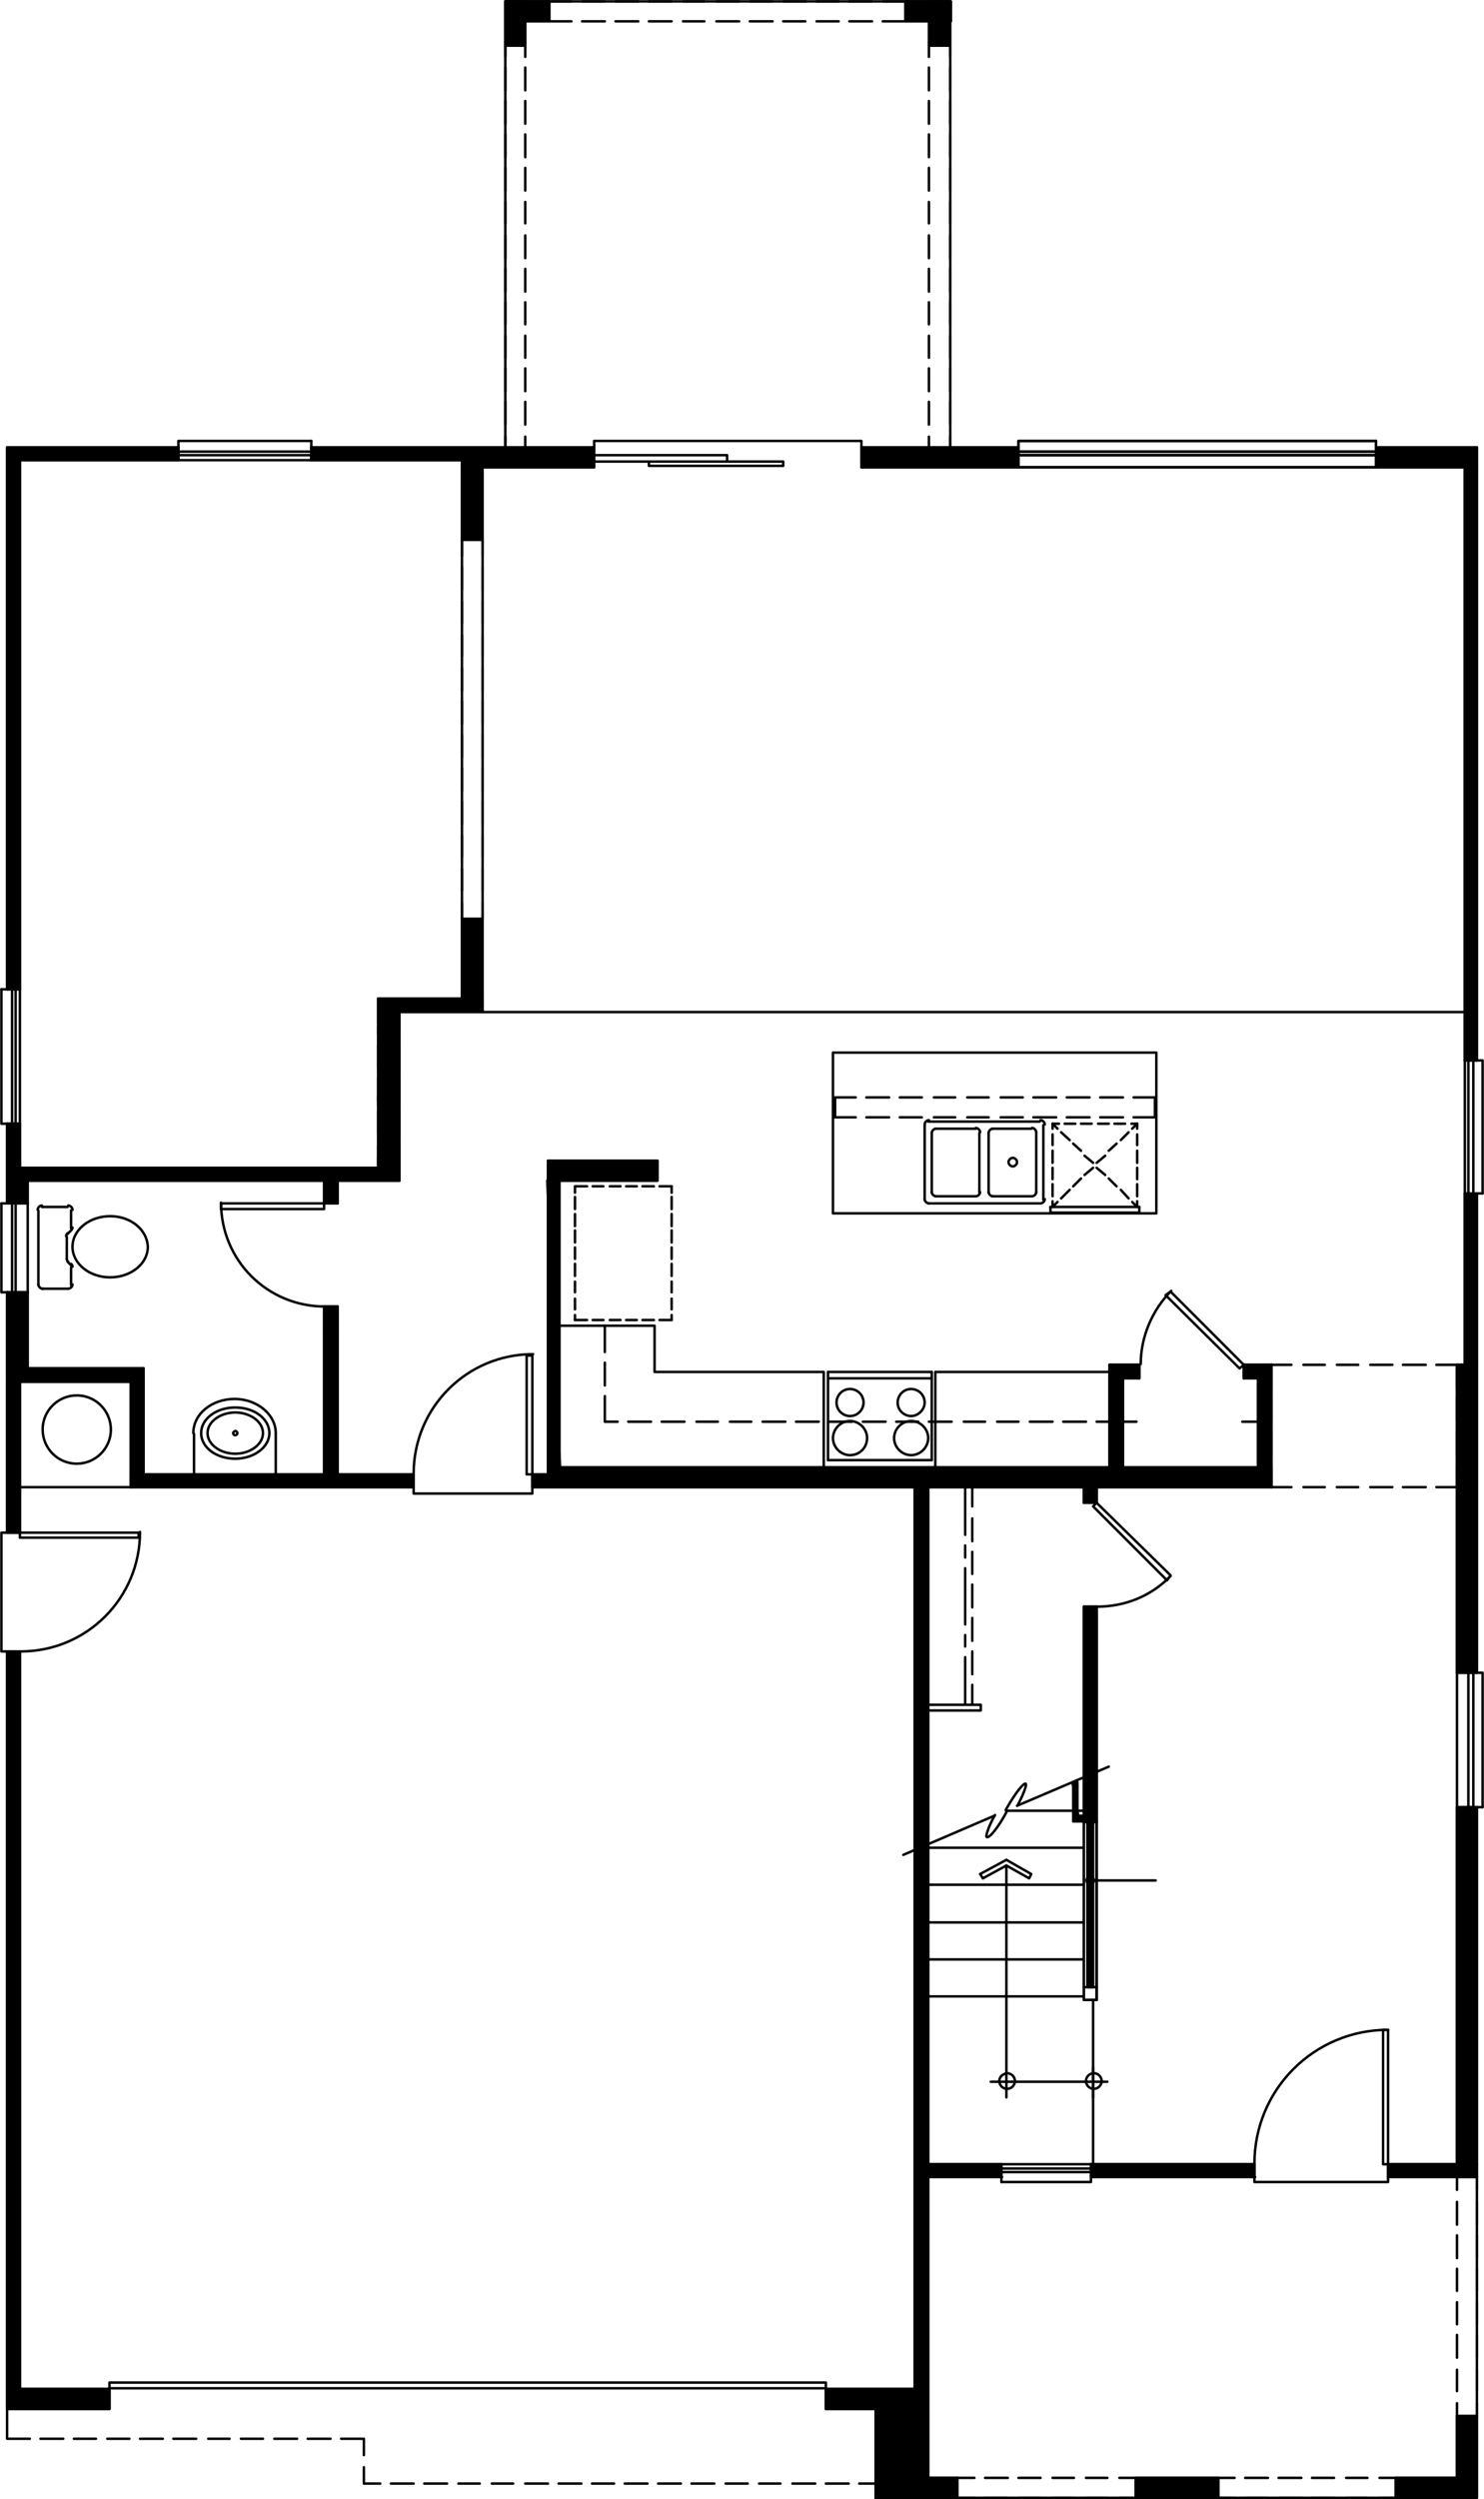 <?xml version="1.0" encoding="utf-8"?>
<!-- Generator: Adobe Illustrator 27.2.0, SVG Export Plug-In . SVG Version: 6.00 Build 0)  -->
<svg version="1.1" id="Layer_1" xmlns="http://www.w3.org/2000/svg" xmlns:xlink="http://www.w3.org/1999/xlink" x="0px" y="0px"
	 viewBox="0 0 208.8 351.4" style="enable-background:new 0 0 208.8 351.4;" xml:space="preserve">
<style type="text/css">
	.st0{stroke:#000000;stroke-width:0.35;stroke-linecap:round;stroke-linejoin:round;stroke-miterlimit:10;}
	.st1{fill:none;stroke:#000000;stroke-width:0.35;stroke-linecap:round;stroke-linejoin:round;stroke-miterlimit:10;}
</style>
<path class="st0" d="M126.1,338.7l2.7,9.7h-2.7V338.7z M128.7,338.7h-2.7l2.7,9.7V338.7z"/>
<path class="st0" d="M77.1,163.2l15.4,2.8H77.1V163.2z M92.5,163.2H77.1l15.4,2.8V163.2z"/>
<path class="st0" d="M175,191.9l3.8,1.8H175V191.9z M178.9,191.9H175l3.8,1.8V191.9z"/>
<path class="st0" d="M156.1,191.9l4.2,1.8h-4.2V191.9z M160.3,191.9h-4.2l4.2,1.8V191.9z"/>
<path class="st0" d="M177,193.8l1.8,12.5H177V193.8z M178.9,193.8H177l1.8,12.5V193.8z"/>
<path class="st0" d="M156.1,193.8l1.8,12.5h-1.8V193.8z M158,193.8h-1.8l1.8,12.5V193.8z"/>
<path class="st0" d="M77.1,166l1.7,40.3h-1.7V166z M78.7,166h-1.7l1.7,40.3V166z"/>
<path class="st0" d="M77.1,206.3l101.8,1H77.1V206.3z M178.9,206.3H77.1l101.8,1V206.3z"/>
<path class="st0" d="M74.9,207.3l104,1.8h-104V207.3z M178.9,207.3h-104l104,1.8V207.3z"/>
<path class="st0" d="M152.5,209.1l1.8,2.2h-1.8V209.1z M154.3,209.1h-1.8l1.8,2.2V209.1z"/>
<path class="st0" d="M128.7,209.1l1.8,129.6h-1.8V209.1z M130.6,209.1h-1.8l1.8,129.6V209.1z"/>
<path class="st0" d="M1,232.2l1.8,103.6H1V232.2z M2.8,232.2H1l1.8,103.6V232.2z"/>
<path class="st0" d="M53.2,162.7l3,1.5h-3V162.7z M56.2,162.7h-3l3,1.5V162.7z"/>
<path class="st0" d="M1,158l1.8,6.2H1V158z M2.8,158H1l1.8,6.2V158z"/>
<path class="st0" d="M1,164.2l55.2,1.8H1V164.2z M56.2,164.2H1l55.2,1.8V164.2z"/>
<path class="st0" d="M45.6,166l1.8,3.2h-1.8V166z M47.5,166h-1.8l1.8,3.2V166z"/>
<path class="st0" d="M1,166l2.8,3.2H1V166z M3.9,166H1l2.8,3.2V166z"/>
<path class="st0" d="M45.6,183.7l1.8,3.2h-1.8V183.7z M47.5,183.7h-1.8l1.8,3.2V183.7z"/>
<path class="st0" d="M1,181.7l2.8,10.7H1V181.7z M3.9,181.7H1l2.8,10.7V181.7z"/>
<path class="st0" d="M1,192.4l19.2,1.8H1V192.4z M20.2,192.4H1l19.2,1.8V192.4z"/>
<path class="st0" d="M45.6,186.9l1.8,20.4h-1.8V186.9z M47.5,186.9h-1.8l1.8,20.4V186.9z"/>
<path class="st0" d="M18.4,194.3l1.8,13h-1.8V194.3z M20.2,194.3h-1.8l1.8,13V194.3z"/>
<path class="st0" d="M18.4,207.3l39.8,1.8H18.4V207.3z M58.2,207.3H18.4l39.8,1.8V207.3z"/>
<path class="st0" d="M1,194.3l1.8,21.2H1V194.3z M2.8,194.3H1l1.8,21.2V194.3z"/>
<path class="st0" d="M43.8,62.9l39.8,1.8H43.8V62.9z M83.6,62.9H43.8l39.8,1.8V62.9z"/>
<path class="st0" d="M65,64.7l18.6,1H65V64.7z M83.6,64.7H65l18.6,1V64.7z"/>
<path class="st0" d="M65,65.7l2.8,10.2H65V65.7z M67.9,65.7H65l2.8,10.2V65.7z"/>
<path class="st0" d="M193.6,62.9l14.2,2.8h-14.2V62.9z M207.8,62.9h-14.2l14.2,2.8V62.9z"/>
<path class="st0" d="M206.1,65.7l1.7,83.4h-1.7V65.7z M207.8,65.7h-1.7l1.7,83.4V65.7z"/>
<path class="st0" d="M121.2,62.9l22.1,2.8h-22.1V62.9z M143.3,62.9h-22.1l22.1,2.8V62.9z"/>
<path class="st0" d="M1,62.9l24.1,1.8H1V62.9z M25.1,62.9H1l24.1,1.8V62.9z"/>
<path class="st0" d="M1,64.7l1.8,74.4H1V64.7z M2.8,64.7H1l1.8,74.4V64.7z"/>
<path class="st0" d="M65,129.2l2.8,11.2H65V129.2z M67.9,129.2H65l2.8,11.2V129.2z"/>
<path class="st0" d="M53.2,140.4l14.7,1.8H53.2V140.4z M67.9,140.4H53.2l14.7,1.8V140.4z"/>
<path class="st0" d="M53.2,142.3l3,1.5h-3V142.3z M56.2,142.3h-3l3,1.5V142.3z"/>
<path class="st0" d="M152.5,225.9l1.8,30.3h-1.8V225.9z M154.3,225.9h-1.8l1.8,30.3V225.9z"/>
<path class="st0" d="M206.1,167.8l1.7,24.1h-1.7V167.8z M207.8,167.8h-1.7l1.7,24.1V167.8z"/>
<path class="st0" d="M205,191.9l2.8,43.3H205V191.9z M207.8,191.9H205l2.8,43.3V191.9z"/>
<path class="st0" d="M205,254.1l2.8,50.2H205V254.1z M207.8,254.1H205l2.8,50.2V254.1z"/>
<line class="st1" x1="152.5" y1="249.9" x2="154.3" y2="249.1"/>
<line class="st1" x1="160.3" y1="193.8" x2="160.3" y2="191.9"/>
<line class="st1" x1="175" y1="193.8" x2="175" y2="191.9"/>
<polyline class="st1" points="175,191.9 164.7,181.6 164,182.1 174.4,192.4 175,191.9 "/>
<path class="st1" d="M164.8,181.5c-2.7,2.7-4.3,6.5-4.3,10.3"/>
<line class="st1" x1="83.6" y1="65.7" x2="67.9" y2="65.7"/>
<line class="st1" x1="205" y1="209.1" x2="205" y2="206"/>
<line class="st1" x1="205" y1="204.5" x2="205" y2="201.3"/>
<line class="st1" x1="205" y1="199.8" x2="205" y2="196.6"/>
<polyline class="st1" points="205,195.1 205,191.9 202.1,191.9 "/>
<line class="st1" x1="200.6" y1="191.9" x2="197.4" y2="191.9"/>
<line class="st1" x1="195.9" y1="191.9" x2="192.8" y2="191.9"/>
<line class="st1" x1="191.1" y1="191.9" x2="188.1" y2="191.9"/>
<line class="st1" x1="186.4" y1="191.9" x2="183.4" y2="191.9"/>
<polyline class="st1" points="181.7,191.9 178.9,191.9 178.9,195.1 "/>
<line class="st1" x1="178.9" y1="196.6" x2="178.9" y2="199.8"/>
<line class="st1" x1="178.9" y1="201.3" x2="178.9" y2="204.5"/>
<polyline class="st1" points="178.9,206 178.9,209.1 181.7,209.1 "/>
<line class="st1" x1="183.4" y1="209.1" x2="186.4" y2="209.1"/>
<line class="st1" x1="188.1" y1="209.1" x2="191.1" y2="209.1"/>
<line class="st1" x1="192.8" y1="209.1" x2="195.9" y2="209.1"/>
<line class="st1" x1="197.4" y1="209.1" x2="200.6" y2="209.1"/>
<line class="st1" x1="202.1" y1="209.1" x2="205" y2="209.1"/>
<line class="st1" x1="56.2" y1="162.7" x2="56.2" y2="161"/>
<line class="st1" x1="56.2" y1="159.5" x2="56.2" y2="156.3"/>
<line class="st1" x1="56.2" y1="154.8" x2="56.2" y2="151.6"/>
<line class="st1" x1="56.2" y1="150.1" x2="56.2" y2="147"/>
<polyline class="st1" points="56.2,145.4 56.2,143.8 53.2,143.8 53.2,145.4 "/>
<line class="st1" x1="53.2" y1="147" x2="53.2" y2="150.1"/>
<line class="st1" x1="53.2" y1="151.6" x2="53.2" y2="154.8"/>
<line class="st1" x1="53.2" y1="156.3" x2="53.2" y2="159.5"/>
<polyline class="st1" points="53.2,161 53.2,162.7 56.2,162.7 "/>
<line class="st1" x1="47.5" y1="207.3" x2="47.5" y2="183.7"/>
<line class="st1" x1="47.5" y1="169.2" x2="47.5" y2="166"/>
<line class="st1" x1="45.6" y1="186.9" x2="45.6" y2="183.7"/>
<line class="st1" x1="45.6" y1="169.2" x2="45.6" y2="166"/>
<line class="st1" x1="3.9" y1="166" x2="3.9" y2="169.2"/>
<line class="st1" x1="3.9" y1="181.7" x2="3.9" y2="192.4"/>
<line class="st1" x1="2.8" y1="194.3" x2="2.8" y2="215.5"/>
<line class="st1" x1="18.4" y1="194.3" x2="18.4" y2="209.1"/>
<line class="st1" x1="20.2" y1="192.4" x2="20.2" y2="207.3"/>
<line class="st1" x1="130.6" y1="304.3" x2="130.6" y2="209.1"/>
<line class="st1" x1="135.8" y1="239.7" x2="135.8" y2="233"/>
<line class="st1" x1="135.8" y1="231.5" x2="135.8" y2="229.9"/>
<line class="st1" x1="135.8" y1="228.4" x2="135.8" y2="220.5"/>
<line class="st1" x1="135.8" y1="219" x2="135.8" y2="217.3"/>
<line class="st1" x1="135.8" y1="215.8" x2="135.8" y2="209.1"/>
<line class="st1" x1="136.8" y1="239.7" x2="136.8" y2="236.9"/>
<line class="st1" x1="136.8" y1="235.4" x2="136.8" y2="232.2"/>
<line class="st1" x1="136.8" y1="230.7" x2="136.8" y2="227.5"/>
<line class="st1" x1="136.8" y1="226" x2="136.8" y2="222.8"/>
<line class="st1" x1="136.8" y1="221.3" x2="136.8" y2="218.2"/>
<line class="st1" x1="136.8" y1="216.7" x2="136.8" y2="213.5"/>
<line class="st1" x1="136.8" y1="211.8" x2="136.8" y2="209.1"/>
<line class="st1" x1="128.7" y1="304.3" x2="128.7" y2="209.1"/>
<line class="st1" x1="18.4" y1="209.1" x2="58.2" y2="209.1"/>
<line class="st1" x1="3.9" y1="192.4" x2="20.2" y2="192.4"/>
<line class="st1" x1="2.8" y1="194.3" x2="18.4" y2="194.3"/>
<line class="st1" x1="74.9" y1="209.1" x2="128.7" y2="209.1"/>
<line class="st1" x1="130.6" y1="209.1" x2="152.5" y2="209.1"/>
<line class="st1" x1="20.2" y1="207.3" x2="45.6" y2="207.3"/>
<line class="st1" x1="47.5" y1="207.3" x2="58.2" y2="207.3"/>
<line class="st1" x1="74.9" y1="207.3" x2="77.1" y2="207.3"/>
<line class="st1" x1="56.2" y1="166" x2="47.5" y2="166"/>
<line class="st1" x1="45.6" y1="166" x2="3.9" y2="166"/>
<line class="st1" x1="53.2" y1="164.2" x2="2.8" y2="164.2"/>
<line class="st1" x1="45.6" y1="169.2" x2="47.5" y2="169.2"/>
<line class="st1" x1="45.6" y1="183.7" x2="47.5" y2="183.7"/>
<polyline class="st1" points="78.7,166 78.7,206.3 156.1,206.3 "/>
<line class="st1" x1="158" y1="206.3" x2="177" y2="206.3"/>
<line class="st1" x1="174.8" y1="199.9" x2="177" y2="199.9"/>
<line class="st1" x1="158" y1="199.9" x2="159.9" y2="199.9"/>
<line class="st1" x1="177" y1="206.3" x2="177" y2="193.8"/>
<line class="st1" x1="156.1" y1="191.9" x2="160.3" y2="191.9"/>
<line class="st1" x1="175" y1="191.9" x2="178.9" y2="191.9"/>
<line class="st1" x1="158" y1="193.8" x2="160.3" y2="193.8"/>
<line class="st1" x1="175" y1="193.8" x2="177" y2="193.8"/>
<line class="st1" x1="178.9" y1="191.9" x2="178.9" y2="209.1"/>
<line class="st1" x1="85.1" y1="186.4" x2="85.1" y2="190.1"/>
<line class="st1" x1="85.1" y1="191.6" x2="85.1" y2="194.8"/>
<polyline class="st1" points="85.1,196.3 85.1,199.9 86.9,199.9 "/>
<line class="st1" x1="88.4" y1="199.9" x2="91.6" y2="199.9"/>
<line class="st1" x1="93.1" y1="199.9" x2="96.3" y2="199.9"/>
<line class="st1" x1="98" y1="199.9" x2="101" y2="199.9"/>
<line class="st1" x1="102.7" y1="199.9" x2="105.7" y2="199.9"/>
<line class="st1" x1="107.3" y1="199.9" x2="110.5" y2="199.9"/>
<line class="st1" x1="112" y1="199.9" x2="115.2" y2="199.9"/>
<line class="st1" x1="116.7" y1="199.9" x2="119.9" y2="199.9"/>
<line class="st1" x1="121.4" y1="199.9" x2="124.6" y2="199.9"/>
<line class="st1" x1="126.1" y1="199.9" x2="129.2" y2="199.9"/>
<line class="st1" x1="130.7" y1="199.9" x2="133.9" y2="199.9"/>
<line class="st1" x1="135.6" y1="199.9" x2="138.6" y2="199.9"/>
<line class="st1" x1="140.3" y1="199.9" x2="143.3" y2="199.9"/>
<line class="st1" x1="144.9" y1="199.9" x2="148.1" y2="199.9"/>
<line class="st1" x1="149.6" y1="199.9" x2="152.8" y2="199.9"/>
<line class="st1" x1="154.3" y1="199.9" x2="156.1" y2="199.9"/>
<polyline class="st1" points="78.7,186.4 92.1,186.4 92.1,192.9 115.9,192.9 115.9,206.3 "/>
<polyline class="st1" points="131.6,206.3 131.6,192.9 156.1,192.9 "/>
<line class="st1" x1="94.5" y1="185.6" x2="92.8" y2="185.6"/>
<line class="st1" x1="92" y1="185.6" x2="90.4" y2="185.6"/>
<line class="st1" x1="89.6" y1="185.6" x2="88.1" y2="185.6"/>
<line class="st1" x1="87.3" y1="185.6" x2="85.8" y2="185.6"/>
<line class="st1" x1="84.9" y1="185.6" x2="83.4" y2="185.6"/>
<line class="st1" x1="82.6" y1="185.6" x2="80.9" y2="185.6"/>
<line class="st1" x1="94.5" y1="166.8" x2="94.5" y2="167.7"/>
<line class="st1" x1="94.5" y1="168.3" x2="94.5" y2="170"/>
<line class="st1" x1="94.5" y1="170.7" x2="94.5" y2="172.4"/>
<line class="st1" x1="94.5" y1="173" x2="94.5" y2="174.7"/>
<line class="st1" x1="94.5" y1="175.4" x2="94.5" y2="177"/>
<line class="st1" x1="94.5" y1="177.7" x2="94.5" y2="179.4"/>
<line class="st1" x1="94.5" y1="180.2" x2="94.5" y2="181.7"/>
<line class="st1" x1="94.5" y1="182.6" x2="94.5" y2="184.1"/>
<line class="st1" x1="94.5" y1="184.9" x2="94.5" y2="185.6"/>
<line class="st1" x1="80.9" y1="185.6" x2="80.9" y2="184.9"/>
<line class="st1" x1="80.9" y1="184.1" x2="80.9" y2="182.6"/>
<line class="st1" x1="80.9" y1="181.7" x2="80.9" y2="180.2"/>
<line class="st1" x1="80.9" y1="179.4" x2="80.9" y2="177.7"/>
<line class="st1" x1="80.9" y1="177" x2="80.9" y2="175.4"/>
<line class="st1" x1="80.9" y1="174.7" x2="80.9" y2="173"/>
<line class="st1" x1="80.9" y1="172.4" x2="80.9" y2="170.7"/>
<line class="st1" x1="80.9" y1="170" x2="80.9" y2="168.3"/>
<polyline class="st1" points="80.9,167.7 80.9,166.8 82.6,166.8 "/>
<line class="st1" x1="83.4" y1="166.8" x2="84.9" y2="166.8"/>
<line class="st1" x1="85.8" y1="166.8" x2="87.3" y2="166.8"/>
<line class="st1" x1="88.1" y1="166.8" x2="89.6" y2="166.8"/>
<line class="st1" x1="90.4" y1="166.8" x2="92" y2="166.8"/>
<line class="st1" x1="92.8" y1="166.8" x2="94.5" y2="166.8"/>
<path class="st1" d="M139.1,167.6c0,0.3,0.3,0.6,0.6,0.6"/>
<path class="st1" d="M145.2,168.2c0.3,0,0.6-0.3,0.6-0.6"/>
<path class="st1" d="M145.8,159.2c0-0.3-0.3-0.6-0.6-0.6"/>
<path class="st1" d="M139.7,158.7c-0.3,0-0.6,0.3-0.6,0.6"/>
<path class="st1" d="M131.7,158.7c-0.3,0-0.6,0.3-0.6,0.6"/>
<path class="st1" d="M137.9,159.2c0-0.3-0.3-0.6-0.6-0.6"/>
<path class="st1" d="M137.3,168.2c0.3,0,0.6-0.3,0.6-0.6"/>
<path class="st1" d="M131.1,167.6c0,0.3,0.3,0.6,0.6,0.6"/>
<line class="st1" x1="131.6" y1="158.7" x2="137.3" y2="158.7"/>
<line class="st1" x1="137.3" y1="168.2" x2="131.6" y2="168.2"/>
<line class="st1" x1="139.1" y1="167.7" x2="139.1" y2="159.3"/>
<line class="st1" x1="137.8" y1="167.7" x2="137.8" y2="159.3"/>
<line class="st1" x1="145.8" y1="159.3" x2="145.8" y2="167.7"/>
<line class="st1" x1="131.1" y1="167.7" x2="131.1" y2="159.3"/>
<line class="st1" x1="130.1" y1="168.7" x2="130.1" y2="158.2"/>
<path class="st1" d="M130.1,168.6c0,0.3,0.3,0.6,0.6,0.6"/>
<line class="st1" x1="146.8" y1="158.2" x2="146.8" y2="168.7"/>
<path class="st1" d="M146.4,169.2c0.3,0,0.6-0.3,0.6-0.6"/>
<line class="st1" x1="130.6" y1="157.7" x2="146.3" y2="157.7"/>
<path class="st1" d="M147,158.1c0-0.3-0.3-0.6-0.6-0.6"/>
<path class="st1" d="M130.7,157.5c-0.3,0-0.6,0.3-0.6,0.6"/>
<line class="st1" x1="146.3" y1="169.2" x2="130.6" y2="169.2"/>
<line class="st1" x1="145.1" y1="168.2" x2="139.6" y2="168.2"/>
<line class="st1" x1="139.6" y1="158.7" x2="145.1" y2="158.7"/>
<path class="st1" d="M143.1,163.4c0-0.3-0.3-0.6-0.6-0.6c-0.3,0-0.6,0.3-0.6,0.6c0,0.3,0.3,0.6,0.6,0.6  C142.8,164,143.1,163.7,143.1,163.4"/>
<line class="st1" x1="160" y1="169.7" x2="159.3" y2="169"/>
<line class="st1" x1="158.8" y1="168.5" x2="157.7" y2="167.3"/>
<line class="st1" x1="157.1" y1="166.8" x2="156" y2="165.7"/>
<line class="st1" x1="155.5" y1="165.2" x2="154.3" y2="164.2"/>
<line class="st1" x1="153.8" y1="163.5" x2="152.6" y2="162.5"/>
<line class="st1" x1="152.1" y1="161.8" x2="151" y2="160.8"/>
<line class="st1" x1="150.5" y1="160.3" x2="149.3" y2="159.2"/>
<line class="st1" x1="148.8" y1="158.7" x2="148.1" y2="158"/>
<line class="st1" x1="147.8" y1="170.5" x2="160.3" y2="170.5"/>
<line class="st1" x1="147.8" y1="169.7" x2="160.3" y2="169.7"/>
<line class="st1" x1="160" y1="158" x2="160" y2="158.7"/>
<line class="st1" x1="160" y1="159.5" x2="160" y2="161"/>
<line class="st1" x1="160" y1="161.8" x2="160" y2="163.5"/>
<line class="st1" x1="160" y1="164.2" x2="160" y2="165.8"/>
<line class="st1" x1="160" y1="166.5" x2="160" y2="168.2"/>
<line class="st1" x1="160" y1="168.9" x2="160" y2="169.7"/>
<line class="st1" x1="160.3" y1="169.7" x2="160.3" y2="170.5"/>
<line class="st1" x1="148.1" y1="158" x2="148.1" y2="158.7"/>
<line class="st1" x1="148.1" y1="159.5" x2="148.1" y2="161"/>
<line class="st1" x1="148.1" y1="161.8" x2="148.1" y2="163.5"/>
<line class="st1" x1="148.1" y1="164.2" x2="148.1" y2="165.8"/>
<line class="st1" x1="148.1" y1="166.5" x2="148.1" y2="168.2"/>
<line class="st1" x1="148.1" y1="168.9" x2="148.1" y2="169.7"/>
<line class="st1" x1="147.8" y1="169.7" x2="147.8" y2="170.5"/>
<line class="st1" x1="160" y1="158" x2="159.3" y2="158.7"/>
<line class="st1" x1="158.8" y1="159.2" x2="157.7" y2="160.3"/>
<line class="st1" x1="157.1" y1="160.8" x2="156" y2="161.8"/>
<line class="st1" x1="155.5" y1="162.5" x2="154.3" y2="163.5"/>
<line class="st1" x1="153.8" y1="164.2" x2="152.6" y2="165.2"/>
<line class="st1" x1="152.1" y1="165.7" x2="151" y2="166.8"/>
<line class="st1" x1="150.5" y1="167.3" x2="149.3" y2="168.5"/>
<line class="st1" x1="148.8" y1="169" x2="148.1" y2="169.7"/>
<line class="st1" x1="148.1" y1="158" x2="149" y2="158"/>
<line class="st1" x1="149.8" y1="158" x2="151.3" y2="158"/>
<line class="st1" x1="152.1" y1="158" x2="153.6" y2="158"/>
<line class="st1" x1="154.5" y1="158" x2="156" y2="158"/>
<line class="st1" x1="156.8" y1="158" x2="158.3" y2="158"/>
<line class="st1" x1="159.2" y1="158" x2="160" y2="158"/>
<polyline class="st1" points="117.5,157.1 117.5,154.3 120.4,154.3 "/>
<line class="st1" x1="121.9" y1="154.3" x2="125.1" y2="154.3"/>
<line class="st1" x1="126.6" y1="154.3" x2="129.7" y2="154.3"/>
<line class="st1" x1="131.4" y1="154.3" x2="134.4" y2="154.3"/>
<line class="st1" x1="136.1" y1="154.3" x2="139.1" y2="154.3"/>
<line class="st1" x1="140.8" y1="154.3" x2="143.9" y2="154.3"/>
<line class="st1" x1="145.4" y1="154.3" x2="148.6" y2="154.3"/>
<line class="st1" x1="150.1" y1="154.3" x2="153.3" y2="154.3"/>
<line class="st1" x1="154.8" y1="154.3" x2="158" y2="154.3"/>
<polyline class="st1" points="159.5,154.3 162.5,154.3 162.5,157.1 159.5,157.1 "/>
<line class="st1" x1="158" y1="157.1" x2="154.8" y2="157.1"/>
<line class="st1" x1="153.3" y1="157.1" x2="150.1" y2="157.1"/>
<line class="st1" x1="148.6" y1="157.1" x2="145.4" y2="157.1"/>
<line class="st1" x1="143.9" y1="157.1" x2="140.8" y2="157.1"/>
<line class="st1" x1="139.1" y1="157.1" x2="136.1" y2="157.1"/>
<line class="st1" x1="134.4" y1="157.1" x2="131.4" y2="157.1"/>
<line class="st1" x1="129.7" y1="157.1" x2="126.6" y2="157.1"/>
<line class="st1" x1="125.1" y1="157.1" x2="121.9" y2="157.1"/>
<line class="st1" x1="120.4" y1="157.1" x2="117.5" y2="157.1"/>
<rect x="117.2" y="148" class="st1" width="45.5" height="22.6"/>
<path class="st1" d="M121.5,197.2c0-1.1-0.9-1.9-1.9-1.9c-1.1,0-1.9,0.9-1.9,1.9c0,1.1,0.9,1.9,1.9,1.9  C120.7,199.1,121.5,198.2,121.5,197.2"/>
<path class="st1" d="M122,202.2c0-1.3-1.1-2.4-2.4-2.4c-1.3,0-2.4,1.1-2.4,2.4c0,1.3,1.1,2.4,2.4,2.4C121,204.6,122,203.5,122,202.2  "/>
<path class="st1" d="M130.1,197.2c0-1.1-0.9-1.9-1.9-1.9c-1.1,0-1.9,0.9-1.9,1.9c0,1.1,0.9,1.9,1.9,1.9  C129.2,199.1,130.1,198.2,130.1,197.2"/>
<path class="st1" d="M130.6,202.2c0-1.3-1.1-2.4-2.4-2.4c-1.3,0-2.4,1.1-2.4,2.4c0,1.3,1.1,2.4,2.4,2.4  C129.5,204.6,130.6,203.5,130.6,202.2"/>
<line class="st1" x1="131.1" y1="192.9" x2="131.1" y2="205.3"/>
<line class="st1" x1="116.5" y1="192.9" x2="116.5" y2="205.3"/>
<line class="st1" x1="116.5" y1="193.8" x2="131.1" y2="193.8"/>
<line class="st1" x1="116.5" y1="192.9" x2="131.1" y2="192.9"/>
<line class="st1" x1="116.5" y1="205.3" x2="131.1" y2="205.3"/>
<line class="st1" x1="74.9" y1="209.1" x2="74.9" y2="207.3"/>
<line class="st1" x1="58.2" y1="209.1" x2="58.2" y2="207.3"/>
<rect x="74.1" y="190.6" class="st1" width="0.8" height="16.7"/>
<path class="st1" d="M75,190.4c-9.3,0-16.8,7.5-16.8,16.8"/>
<polyline class="st1" points="74.9,209.1 74.9,210 58.2,210 58.2,209.1 "/>
<rect x="31.1" y="169.2" class="st1" width="14.5" height="0.8"/>
<path class="st1" d="M31.1,169.1c0,8.1,6.5,14.6,14.6,14.6"/>
<line class="st1" x1="45.6" y1="207.3" x2="45.6" y2="186.9"/>
<path class="st1" d="M9.5,173.4c-0.1,0.1-0.2,0.3-0.2,0.4"/>
<line class="st1" x1="9.4" y1="173.9" x2="9.4" y2="177"/>
<path class="st1" d="M9.4,177c0,0.2,0.1,0.3,0.2,0.4"/>
<line class="st1" x1="9.5" y1="177.4" x2="10" y2="177.9"/>
<path class="st1" d="M10.2,178.1c0-0.2-0.1-0.3-0.2-0.4"/>
<line class="st1" x1="10" y1="178.2" x2="10" y2="180.7"/>
<path class="st1" d="M9.6,181.2c0.3,0,0.6-0.3,0.6-0.6"/>
<line class="st1" x1="9.5" y1="181.2" x2="5.9" y2="181.2"/>
<path class="st1" d="M5.4,180.6c0,0.3,0.3,0.6,0.6,0.6"/>
<line class="st1" x1="5.4" y1="180.7" x2="5.4" y2="170.2"/>
<path class="st1" d="M5.9,169.5c-0.3,0-0.6,0.3-0.6,0.6"/>
<line class="st1" x1="5.9" y1="169.7" x2="9.5" y2="169.7"/>
<path class="st1" d="M10.2,170.1c0-0.3-0.3-0.6-0.6-0.6"/>
<line class="st1" x1="10" y1="170.2" x2="10" y2="172.7"/>
<path class="st1" d="M10,173c0.1-0.1,0.2-0.3,0.2-0.4"/>
<line class="st1" x1="10" y1="173" x2="9.5" y2="173.5"/>
<path class="st1" d="M15.5,171c-2.9,0-5.3,1.9-5.3,4.3c0,2.4,2.4,4.3,5.3,4.3s5.3-1.9,5.3-4.3C20.7,172.9,18.4,171,15.5,171"/>
<path class="st1" d="M32.8,201.5c0,0.1,0.1,0.3,0.3,0.3c0.1,0,0.3-0.1,0.3-0.3c0-0.1-0.1-0.3-0.3-0.3  C32.9,201.3,32.8,201.4,32.8,201.5"/>
<path class="st1" d="M28.3,201.5c0,2,2.1,3.6,4.8,3.6c2.6,0,4.8-1.6,4.8-3.6c0-2-2.1-3.6-4.8-3.6C30.4,197.9,28.3,199.5,28.3,201.5"/>
<path class="st1" d="M37,201.5c0-1.6-1.8-2.9-3.9-2.9s-3.9,1.3-3.9,2.9c0,1.6,1.8,2.9,3.9,2.9S37,203.1,37,201.5"/>
<path class="st1" d="M38.8,201.5c0-2.6-2.6-4.8-5.8-4.8c-3.2,0-5.8,2.1-5.8,4.8"/>
<line class="st1" x1="27.3" y1="201.6" x2="27.3" y2="207.3"/>
<line class="st1" x1="38.8" y1="201.6" x2="38.8" y2="207.3"/>
<line class="st1" x1="43.8" y1="62" x2="43.8" y2="62.9"/>
<line class="st1" x1="25.1" y1="64.7" x2="43.8" y2="64.7"/>
<line class="st1" x1="25.1" y1="63.5" x2="43.8" y2="63.5"/>
<line class="st1" x1="25.1" y1="64" x2="43.8" y2="64"/>
<polyline class="st1" points="25.1,62.9 25.1,62 43.8,62 "/>
<line class="st1" x1="43.8" y1="64.7" x2="43.8" y2="62.9"/>
<line class="st1" x1="25.1" y1="64.7" x2="25.1" y2="62.9"/>
<line class="st1" x1="0.2" y1="139.1" x2="1" y2="139.1"/>
<line class="st1" x1="2.8" y1="158" x2="2.8" y2="139.1"/>
<line class="st1" x1="1.7" y1="158" x2="1.7" y2="139.1"/>
<line class="st1" x1="2.2" y1="158" x2="2.2" y2="139.1"/>
<polyline class="st1" points="1,158 0.2,158 0.2,139.1 "/>
<line class="st1" x1="2.8" y1="139.1" x2="1" y2="139.1"/>
<line class="st1" x1="2.8" y1="158" x2="1" y2="158"/>
<line class="st1" x1="65" y1="64.7" x2="65" y2="75.9"/>
<line class="st1" x1="67.9" y1="75.9" x2="67.9" y2="65.7"/>
<polyline class="st1" points="53.2,143.8 53.2,140.4 65,140.4 65,129.2 "/>
<line class="st1" x1="65" y1="129.2" x2="65" y2="75.9"/>
<line class="st1" x1="67.9" y1="75.9" x2="67.9" y2="129.2"/>
<polyline class="st1" points="67.9,129.2 67.9,142.3 56.2,142.3 56.2,143.8 53.2,143.8 "/>
<polyline class="st1" points="53.2,164.2 53.2,162.7 56.2,162.7 "/>
<line class="st1" x1="193.6" y1="65.7" x2="193.6" y2="62.9"/>
<line class="st1" x1="143.3" y1="65.7" x2="143.3" y2="62.9"/>
<line class="st1" x1="83.6" y1="62.9" x2="83.6" y2="65.7"/>
<polyline class="st1" points="83.6,62.9 83.6,62 121.2,62 121.2,62.9 "/>
<polyline class="st1" points="102.3,64.9 102.3,64 83.6,64 83.6,64.9 110.2,64.9 110.2,65.5 91.3,65.5 91.3,64.9 "/>
<line class="st1" x1="121.2" y1="65.7" x2="121.2" y2="62.9"/>
<line class="st1" x1="208.6" y1="167.8" x2="207.8" y2="167.8"/>
<line class="st1" x1="206.1" y1="149.1" x2="206.1" y2="167.8"/>
<line class="st1" x1="207.3" y1="149.1" x2="207.3" y2="167.8"/>
<line class="st1" x1="206.6" y1="149.1" x2="206.6" y2="167.8"/>
<polyline class="st1" points="207.8,149.1 208.6,149.1 208.6,167.8 "/>
<line class="st1" x1="206.1" y1="167.8" x2="207.8" y2="167.8"/>
<line class="st1" x1="206.1" y1="149.1" x2="207.8" y2="149.1"/>
<polyline class="st1" points="205,209.1 205,191.9 206.1,191.9 "/>
<line class="st1" x1="154.3" y1="209.1" x2="178.9" y2="209.1"/>
<polyline class="st1" points="77.1,207.3 77.1,163.2 92.5,163.2 92.5,166 78.7,166 "/>
<line class="st1" x1="152.5" y1="211.3" x2="154.3" y2="211.3"/>
<line class="st1" x1="152.5" y1="225.9" x2="154.3" y2="225.9"/>
<line class="st1" x1="3.9" y1="169.2" x2="1" y2="169.2"/>
<line class="st1" x1="3.9" y1="181.7" x2="1" y2="181.7"/>
<line class="st1" x1="0.2" y1="169.2" x2="1" y2="169.2"/>
<line class="st1" x1="3.9" y1="181.7" x2="3.9" y2="169.2"/>
<line class="st1" x1="1.7" y1="181.7" x2="1.7" y2="169.2"/>
<line class="st1" x1="2.2" y1="181.7" x2="2.2" y2="169.2"/>
<polyline class="st1" points="1,181.7 0.2,181.7 0.2,169.2 "/>
<line class="st1" x1="153.8" y1="304.3" x2="153.8" y2="281.2"/>
<line class="st1" x1="130.6" y1="280.7" x2="152.5" y2="280.7"/>
<line class="st1" x1="130.6" y1="275.5" x2="152.5" y2="275.5"/>
<line class="st1" x1="130.6" y1="270.3" x2="152.5" y2="270.3"/>
<line class="st1" x1="130.6" y1="265" x2="152.5" y2="265"/>
<line class="st1" x1="130.6" y1="259.8" x2="152.5" y2="259.8"/>
<line class="st1" x1="141.6" y1="254.6" x2="152.5" y2="254.6"/>
<line class="st1" x1="139.9" y1="255.3" x2="127.1" y2="260.8"/>
<path class="st1" d="M140,255.2c-0.7,1.2-1.1,2.3-1.2,2.8c-0.1,0.5,0.3,0.4,0.9-0.3c0.6-0.7,1.4-1.9,2-3.1"/>
<path class="st1" d="M143.2,253.8c1-1.9,1.4-3.2,1-3c-0.5,0.2-1.7,1.9-2.7,3.7"/>
<line class="st1" x1="156" y1="248.4" x2="143.1" y2="253.9"/>
<line class="st1" x1="208.6" y1="254.1" x2="207.8" y2="254.1"/>
<line class="st1" x1="205" y1="235.2" x2="205" y2="254.1"/>
<line class="st1" x1="207.3" y1="235.2" x2="207.3" y2="254.1"/>
<line class="st1" x1="206.6" y1="235.2" x2="206.6" y2="254.1"/>
<polyline class="st1" points="207.8,235.2 208.6,235.2 208.6,254.1 "/>
<line class="st1" x1="205" y1="254.1" x2="207.8" y2="254.1"/>
<line class="st1" x1="205" y1="235.2" x2="207.8" y2="235.2"/>
<polyline class="st1" points="154.3,211.3 164.7,221.5 164.2,222.2 153.8,211.8 154.3,211.3 "/>
<path class="st1" d="M154.4,225.9c3.9,0,7.6-1.5,10.3-4.3"/>
<rect x="130.6" y="239.7" class="st1" width="7.4" height="0.8"/>
<line class="st1" x1="206.1" y1="191.9" x2="206.1" y2="167.8"/>
<polyline class="st1" points="206.1,149.1 206.1,65.7 193.6,65.7 "/>
<line class="st1" x1="143.3" y1="65.7" x2="121.2" y2="65.7"/>
<line class="st1" x1="207.8" y1="304.3" x2="207.8" y2="254.1"/>
<line class="st1" x1="207.8" y1="235.2" x2="207.8" y2="167.8"/>
<polyline class="st1" points="207.8,149.1 207.8,62.9 193.6,62.9 "/>
<line class="st1" x1="143.3" y1="62.9" x2="121.2" y2="62.9"/>
<line class="st1" x1="83.6" y1="62.9" x2="43.8" y2="62.9"/>
<polyline class="st1" points="25.1,62.9 1,62.9 1,139.1 "/>
<line class="st1" x1="1" y1="158" x2="1" y2="169.2"/>
<line class="st1" x1="1" y1="181.7" x2="1" y2="215.5"/>
<line class="st1" x1="1" y1="232.2" x2="1" y2="335.9"/>
<line class="st1" x1="65" y1="64.7" x2="43.8" y2="64.7"/>
<polyline class="st1" points="25.1,64.7 2.8,64.7 2.8,139.1 "/>
<line class="st1" x1="2.8" y1="158" x2="2.8" y2="164.2"/>
<line class="st1" x1="2.8" y1="232.2" x2="2.8" y2="335.9"/>
<line class="st1" x1="205" y1="304.3" x2="205" y2="254.1"/>
<line class="st1" x1="205" y1="235.2" x2="205" y2="209.1"/>
<line class="st1" x1="152.5" y1="256.1" x2="152.5" y2="225.9"/>
<line class="st1" x1="152.5" y1="211.3" x2="152.5" y2="209.1"/>
<line class="st1" x1="154.3" y1="209.1" x2="154.3" y2="211.3"/>
<line class="st1" x1="154.3" y1="225.9" x2="154.3" y2="256.1"/>
<line class="st1" x1="154.3" y1="256.1" x2="154.3" y2="281.2"/>
<line class="st1" x1="154.3" y1="279.4" x2="154.3" y2="279.4"/>
<polyline class="st1" points="154.3,281.2 152.5,281.2 152.5,256.1 "/>
<path class="st0" d="M151.6,255.3l-0.7-4.7h0.7V255.3z M151,256.1l0.7-0.8l-0.7-4.7V256.1z M152.5,255.3l-1.5,0.8l0.7-0.8H152.5z   M152.5,256.1v-0.8l-1.5,0.8H152.5z"/>
<line class="st1" x1="152.5" y1="281.2" x2="152.5" y2="256.1"/>
<polyline class="st1" points="152.5,281.2 154.3,281.2 154.3,256.1 "/>
<line class="st1" x1="152.5" y1="279.4" x2="154.3" y2="279.4"/>
<line class="st1" x1="152.5" y1="256.1" x2="154.3" y2="256.1"/>
<line class="st1" x1="65" y1="75.9" x2="67.9" y2="75.9"/>
<line class="st1" x1="65" y1="129.2" x2="67.9" y2="129.2"/>
<line class="st1" x1="67.9" y1="75.9" x2="67.9" y2="78.2"/>
<line class="st1" x1="67.9" y1="79.7" x2="67.9" y2="82.9"/>
<line class="st1" x1="67.9" y1="84.6" x2="67.9" y2="87.6"/>
<line class="st1" x1="67.9" y1="89.3" x2="67.9" y2="92.3"/>
<line class="st1" x1="67.9" y1="94" x2="67.9" y2="97.1"/>
<line class="st1" x1="67.9" y1="98.6" x2="67.9" y2="101.8"/>
<line class="st1" x1="67.9" y1="103.3" x2="67.9" y2="106.5"/>
<line class="st1" x1="67.9" y1="108" x2="67.9" y2="111.2"/>
<line class="st1" x1="67.9" y1="112.7" x2="67.9" y2="115.9"/>
<line class="st1" x1="67.9" y1="117.5" x2="67.9" y2="120.5"/>
<line class="st1" x1="67.9" y1="122.2" x2="67.9" y2="125.2"/>
<polyline class="st1" points="67.9,126.9 67.9,129.2 65,129.2 65,126.9 "/>
<line class="st1" x1="65" y1="125.2" x2="65" y2="122.2"/>
<line class="st1" x1="65" y1="120.5" x2="65" y2="117.5"/>
<line class="st1" x1="65" y1="115.9" x2="65" y2="112.7"/>
<line class="st1" x1="65" y1="111.2" x2="65" y2="108"/>
<line class="st1" x1="65" y1="106.5" x2="65" y2="103.3"/>
<line class="st1" x1="65" y1="101.8" x2="65" y2="98.6"/>
<line class="st1" x1="65" y1="97.1" x2="65" y2="94"/>
<line class="st1" x1="65" y1="92.3" x2="65" y2="89.3"/>
<line class="st1" x1="65" y1="87.6" x2="65" y2="84.6"/>
<line class="st1" x1="65" y1="82.9" x2="65" y2="79.7"/>
<polyline class="st1" points="65,78.2 65,75.9 67.9,75.9 "/>
<line class="st1" x1="130.6" y1="338.7" x2="130.6" y2="306.1"/>
<line class="st1" x1="128.7" y1="335.9" x2="128.7" y2="304.3"/>
<line class="st1" x1="15.4" y1="338.7" x2="15.4" y2="335.9"/>
<rect x="15.4" y="335" class="st1" width="100.8" height="0.8"/>
<line class="st1" x1="116.2" y1="338.7" x2="116.2" y2="335.9"/>
<polyline class="st1" points="1,335.9 1,338.7 15.4,338.7 "/>
<path class="st0" d="M1,338.7l14.4-2.8v2.8H1z M1,335.9v2.8l14.4-2.8H1z"/>
<path class="st0" d="M116.2,338.7l12.5-2.8v2.8H116.2z M116.2,335.9v2.8l12.5-2.8H116.2z"/>
<line class="st1" x1="2.8" y1="335.9" x2="15.4" y2="335.9"/>
<line class="st1" x1="116.2" y1="335.9" x2="128.7" y2="335.9"/>
<line class="st1" x1="67.9" y1="142.3" x2="206.1" y2="142.3"/>
<line class="st1" x1="54.7" y1="143.8" x2="54.7" y2="162.7"/>
<line class="st1" x1="193.6" y1="62" x2="193.6" y2="62.9"/>
<line class="st1" x1="143.3" y1="63.5" x2="193.6" y2="63.5"/>
<line class="st1" x1="143.3" y1="64" x2="193.6" y2="64"/>
<polyline class="st1" points="143.3,62.9 143.3,62 193.6,62 "/>
<line class="st1" x1="143.3" y1="65.7" x2="193.6" y2="65.7"/>
<line class="st1" x1="193.6" y1="62" x2="193.6" y2="62.9"/>
<line class="st1" x1="143.3" y1="63.5" x2="193.6" y2="63.5"/>
<line class="st1" x1="143.3" y1="64" x2="193.6" y2="64"/>
<polyline class="st1" points="143.3,62.9 143.3,62 193.6,62 "/>
<line class="st1" x1="143.3" y1="65.7" x2="193.6" y2="65.7"/>
<rect x="2.8" y="215.5" class="st1" width="16.7" height="0.7"/>
<path class="st1" d="M2.9,232.2c9.3,0,16.8-7.5,16.8-16.8"/>
<polyline class="st1" points="1,215.5 0.2,215.5 0.2,232.2 1,232.2 "/>
<line class="st1" x1="2.8" y1="215.5" x2="1" y2="215.5"/>
<line class="st1" x1="2.8" y1="232.2" x2="1" y2="232.2"/>
<path class="st1" d="M15.6,201c0-2.6-2.1-4.8-4.8-4.8c-2.6,0-4.8,2.1-4.8,4.8c0,2.6,2.1,4.8,4.8,4.8C13.4,205.8,15.6,203.7,15.6,201  "/>
<line class="st1" x1="18.4" y1="209.1" x2="2.8" y2="209.1"/>
<line class="st1" x1="56.2" y1="162.7" x2="56.2" y2="166"/>
<line class="st1" x1="158" y1="206.3" x2="158" y2="193.8"/>
<line class="st1" x1="156.1" y1="206.3" x2="156.1" y2="191.9"/>
<path class="st0" d="M153.8,279.4l-0.8-23.2h0.8V279.4z M153,279.4h0.8l-0.8-23.2V279.4z"/>
<line class="st1" x1="153.8" y1="294.9" x2="153.8" y2="290.7"/>
<line class="st1" x1="142.4" y1="292.7" x2="155.8" y2="292.7"/>
<path class="st1" d="M152.8,292.6c0,0.6,0.5,1.1,1.1,1.1s1.1-0.5,1.1-1.1c0-0.6-0.5-1.1-1.1-1.1S152.8,292,152.8,292.6"/>
<line class="st1" x1="138.3" y1="264.1" x2="137.9" y2="263.5"/>
<line class="st1" x1="141.6" y1="262.3" x2="141.6" y2="294.9"/>
<line class="st1" x1="141.6" y1="261.5" x2="137.9" y2="263.5"/>
<line class="st1" x1="141.6" y1="262.3" x2="138.3" y2="264.1"/>
<polyline class="st1" points="141.6,262.3 144.8,264.1 145.1,263.5 141.6,261.5 "/>
<path class="st1" d="M140.6,292.6c0,0.6,0.5,1.1,1.1,1.1c0.6,0,1.1-0.5,1.1-1.1c0-0.6-0.5-1.1-1.1-1.1  C141.1,291.6,140.6,292,140.6,292.6"/>
<line class="st1" x1="142.4" y1="292.7" x2="139.4" y2="292.7"/>
<path class="st0" d="M130.6,304.3l10.4,1.8h-10.4V304.3z M140.9,304.3h-10.4l10.4,1.8V304.3z"/>
<path class="st0" d="M195.3,304.3l12.5,1.8h-12.5V304.3z M207.8,304.3h-12.5l12.5,1.8V304.3z"/>
<path class="st0" d="M153.5,304.3l23.1,1.8h-23.1V304.3z M176.5,304.3h-23.1l23.1,1.8V304.3z"/>
<path class="st0" d="M159.8,348.4l11.5,2.8h-11.5V348.4z M171.4,348.4h-11.5l11.5,2.8V348.4z"/>
<path class="st0" d="M205,339.7l2.8,8.7H205V339.7z M207.8,339.7H205l2.8,8.7V339.7z"/>
<path class="st0" d="M196.4,348.4l11.4,2.8h-11.4V348.4z M207.8,348.4h-11.4l11.4,2.8V348.4z"/>
<line class="st1" x1="205" y1="304.3" x2="207.8" y2="304.3"/>
<line class="st1" x1="130.6" y1="306.1" x2="130.6" y2="304.3"/>
<polyline class="st1" points="1,338.7 1,342.9 4.2,342.9 "/>
<line class="st1" x1="5.7" y1="342.9" x2="8.9" y2="342.9"/>
<line class="st1" x1="10.4" y1="342.9" x2="13.5" y2="342.9"/>
<line class="st1" x1="15.1" y1="342.9" x2="18.2" y2="342.9"/>
<line class="st1" x1="19.7" y1="342.9" x2="22.9" y2="342.9"/>
<line class="st1" x1="24.4" y1="342.9" x2="27.6" y2="342.9"/>
<line class="st1" x1="29.3" y1="342.9" x2="32.3" y2="342.9"/>
<line class="st1" x1="33.9" y1="342.9" x2="37" y2="342.9"/>
<line class="st1" x1="38.6" y1="342.9" x2="41.8" y2="342.9"/>
<line class="st1" x1="43.3" y1="342.9" x2="46.5" y2="342.9"/>
<polyline class="st1" points="48,342.9 51.2,342.9 51.2,345.2 "/>
<polyline class="st1" points="51.2,346.9 51.2,349.2 53.5,349.2 "/>
<line class="st1" x1="55" y1="349.2" x2="58.2" y2="349.2"/>
<line class="st1" x1="59.7" y1="349.2" x2="62.9" y2="349.2"/>
<line class="st1" x1="64.5" y1="349.2" x2="67.5" y2="349.2"/>
<line class="st1" x1="69.2" y1="349.2" x2="72.2" y2="349.2"/>
<line class="st1" x1="73.9" y1="349.2" x2="77.1" y2="349.2"/>
<line class="st1" x1="78.6" y1="349.2" x2="81.8" y2="349.2"/>
<line class="st1" x1="83.3" y1="349.2" x2="86.4" y2="349.2"/>
<line class="st1" x1="87.9" y1="349.2" x2="91.1" y2="349.2"/>
<line class="st1" x1="92.6" y1="349.2" x2="95.8" y2="349.2"/>
<line class="st1" x1="97.3" y1="349.2" x2="100.5" y2="349.2"/>
<line class="st1" x1="102.1" y1="349.2" x2="105.2" y2="349.2"/>
<line class="st1" x1="106.8" y1="349.2" x2="109.8" y2="349.2"/>
<line class="st1" x1="111.5" y1="349.2" x2="114.7" y2="349.2"/>
<line class="st1" x1="116.2" y1="349.2" x2="119.4" y2="349.2"/>
<line class="st1" x1="120.9" y1="349.2" x2="123.2" y2="349.2"/>
<line class="st1" x1="130.6" y1="342.9" x2="130.6" y2="338.7"/>
<line class="st1" x1="207.8" y1="306.1" x2="207.8" y2="339.7"/>
<line class="st1" x1="159.8" y1="351.2" x2="134.7" y2="351.2"/>
<line class="st1" x1="195.3" y1="306.1" x2="195.3" y2="304.3"/>
<line class="st1" x1="176.5" y1="306.1" x2="176.5" y2="304.3"/>
<line class="st1" x1="130.6" y1="348.4" x2="130.6" y2="342.9"/>
<line class="st1" x1="128.7" y1="348.4" x2="128.7" y2="338.7"/>
<path class="st0" d="M130.6,348.4l-1.8-9.7h1.8V348.4z M128.7,348.4h1.8l-1.8-9.7V348.4z"/>
<line class="st1" x1="140.9" y1="304.3" x2="140.9" y2="306.1"/>
<line class="st1" x1="153.5" y1="304.3" x2="153.5" y2="306.1"/>
<line class="st1" x1="140.9" y1="306.8" x2="140.9" y2="306.1"/>
<line class="st1" x1="153.5" y1="304.3" x2="140.9" y2="304.3"/>
<line class="st1" x1="153.5" y1="305.4" x2="140.9" y2="305.4"/>
<line class="st1" x1="153.5" y1="304.9" x2="140.9" y2="304.9"/>
<polyline class="st1" points="153.5,306.1 153.5,306.8 140.9,306.8 "/>
<rect x="194.6" y="285.4" class="st1" width="0.7" height="18.9"/>
<path class="st1" d="M195.3,285.4c-10.4,0-18.8,8.4-18.8,18.8"/>
<polyline class="st1" points="195.3,306.1 195.3,306.8 176.5,306.8 176.5,306.1 "/>
<line class="st1" x1="130.6" y1="306.1" x2="140.9" y2="306.1"/>
<line class="st1" x1="153.5" y1="306.1" x2="176.5" y2="306.1"/>
<polyline class="st1" points="195.3,306.1 207.8,306.1 207.8,304.3 "/>
<line class="st1" x1="130.6" y1="304.3" x2="140.9" y2="304.3"/>
<line class="st1" x1="153.5" y1="304.3" x2="176.5" y2="304.3"/>
<line class="st1" x1="195.3" y1="304.3" x2="205" y2="304.3"/>
<polyline class="st1" points="134.7,348.4 134.7,351.2 123.2,351.2 "/>
<path class="st0" d="M134.7,348.4l-11.5,2.8v-2.8H134.7z M134.7,351.2v-2.8l-11.5,2.8H134.7z"/>
<line class="st1" x1="134.7" y1="348.4" x2="130.6" y2="348.4"/>
<line class="st1" x1="128.7" y1="348.4" x2="126.1" y2="348.4"/>
<line class="st1" x1="123.2" y1="351.2" x2="123.2" y2="338.7"/>
<path class="st0" d="M126.1,351.2l-2.8-12.5h2.8V351.2z M123.2,351.2h2.8l-2.8-12.5V351.2z"/>
<line class="st1" x1="126.1" y1="348.4" x2="126.1" y2="338.7"/>
<polyline class="st1" points="207.8,339.7 205,339.7 205,348.4 196.4,348.4 196.4,351.2 207.8,351.2 207.8,339.7 "/>
<path class="st1" d="M171.4,351.2h25.1 M171.4,348.4h-11.5v2.8h11.5V348.4z"/>
<polyline class="st1" points="159.8,351.2 159.8,348.4 157.5,348.4 "/>
<line class="st1" x1="155.8" y1="348.4" x2="152.8" y2="348.4"/>
<line class="st1" x1="151.1" y1="348.4" x2="148.1" y2="348.4"/>
<line class="st1" x1="146.4" y1="348.4" x2="143.3" y2="348.4"/>
<line class="st1" x1="141.8" y1="348.4" x2="138.6" y2="348.4"/>
<polyline class="st1" points="137.1,348.4 134.7,348.4 134.7,351.2 137.1,351.2 "/>
<line class="st1" x1="138.6" y1="351.2" x2="141.8" y2="351.2"/>
<line class="st1" x1="143.3" y1="351.2" x2="146.4" y2="351.2"/>
<line class="st1" x1="148.1" y1="351.2" x2="151.1" y2="351.2"/>
<line class="st1" x1="152.8" y1="351.2" x2="155.8" y2="351.2"/>
<line class="st1" x1="157.5" y1="351.2" x2="159.8" y2="351.2"/>
<polyline class="st1" points="196.4,348.4 196.4,351.2 194.1,351.2 "/>
<line class="st1" x1="192.4" y1="351.2" x2="189.4" y2="351.2"/>
<line class="st1" x1="187.7" y1="351.2" x2="184.6" y2="351.2"/>
<line class="st1" x1="183.1" y1="351.2" x2="179.9" y2="351.2"/>
<line class="st1" x1="178.4" y1="351.2" x2="175.2" y2="351.2"/>
<polyline class="st1" points="173.7,351.2 171.4,351.2 171.4,348.4 173.7,348.4 "/>
<line class="st1" x1="175.2" y1="348.4" x2="178.4" y2="348.4"/>
<line class="st1" x1="179.9" y1="348.4" x2="183.1" y2="348.4"/>
<line class="st1" x1="184.6" y1="348.4" x2="187.7" y2="348.4"/>
<line class="st1" x1="189.4" y1="348.4" x2="192.4" y2="348.4"/>
<line class="st1" x1="194.1" y1="348.4" x2="196.4" y2="348.4"/>
<line class="st1" x1="207.8" y1="339.7" x2="207.8" y2="337.9"/>
<line class="st1" x1="207.8" y1="336.2" x2="207.8" y2="333.2"/>
<line class="st1" x1="207.8" y1="331.5" x2="207.8" y2="328.3"/>
<line class="st1" x1="207.8" y1="326.8" x2="207.8" y2="323.7"/>
<line class="st1" x1="207.8" y1="322.1" x2="207.8" y2="319"/>
<line class="st1" x1="207.8" y1="317.5" x2="207.8" y2="314.3"/>
<line class="st1" x1="207.8" y1="312.8" x2="207.8" y2="309.6"/>
<polyline class="st1" points="207.8,307.9 207.8,306.1 205,306.1 205,307.9 "/>
<line class="st1" x1="205" y1="309.6" x2="205" y2="312.8"/>
<line class="st1" x1="205" y1="314.3" x2="205" y2="317.5"/>
<line class="st1" x1="205" y1="319" x2="205" y2="322.1"/>
<line class="st1" x1="205" y1="323.7" x2="205" y2="326.8"/>
<line class="st1" x1="205" y1="328.3" x2="205" y2="331.5"/>
<line class="st1" x1="205" y1="333.2" x2="205" y2="336.2"/>
<polyline class="st1" points="205,337.9 205,339.7 207.8,339.7 "/>
<path class="st0" d="M73.9,6.4l-2.8-6.2h2.8V6.4z M71.1,6.4h2.8l-2.8-6.2V6.4z"/>
<path class="st0" d="M133.7,6.4l-2.8-6.2h2.8V6.4z M130.9,6.4h2.8l-2.8-6.2V6.4z"/>
<path class="st0" d="M71.1,3l6.2-2.8V3H71.1z M71.1,0.2V3l6.2-2.8C77.2,0.2,71.1,0.2,71.1,0.2z"/>
<path class="st0" d="M127.4,3l6.4-2.8V3H127.4z M127.4,0.2V3l6.4-2.8C133.7,0.2,127.4,0.2,127.4,0.2z"/>
<line class="st1" x1="71.1" y1="6.4" x2="71.1" y2="0.2"/>
<line class="st1" x1="73.9" y1="6.4" x2="73.9" y2="3"/>
<line class="st1" x1="133.7" y1="6.4" x2="133.7" y2="0.2"/>
<line class="st1" x1="130.7" y1="6.4" x2="130.7" y2="3"/>
<line class="st1" x1="71.1" y1="0.2" x2="77.2" y2="0.2"/>
<polyline class="st1" points="73.9,3 77.2,3 77.2,0.2 "/>
<line class="st1" x1="71.1" y1="6.4" x2="73.9" y2="6.4"/>
<line class="st1" x1="127.4" y1="0.2" x2="133.7" y2="0.2"/>
<polyline class="st1" points="127.4,0.2 127.4,3 130.7,3 "/>
<line class="st1" x1="130.7" y1="6.4" x2="133.7" y2="6.4"/>
<polyline class="st1" points="133.7,62.9 133.7,0.2 71.1,0.2 71.1,62.9 "/>
<polyline class="st1" points="71.1,62.9 73.9,62.9 73.9,61.4 "/>
<line class="st1" x1="73.9" y1="59.7" x2="73.9" y2="56.5"/>
<line class="st1" x1="73.9" y1="55" x2="73.9" y2="51.8"/>
<line class="st1" x1="73.9" y1="50.3" x2="73.9" y2="47.2"/>
<line class="st1" x1="73.9" y1="45.6" x2="73.9" y2="42.5"/>
<line class="st1" x1="73.9" y1="41" x2="73.9" y2="37.8"/>
<line class="st1" x1="73.9" y1="36.3" x2="73.9" y2="33.1"/>
<line class="st1" x1="73.9" y1="31.4" x2="73.9" y2="28.4"/>
<line class="st1" x1="73.9" y1="26.8" x2="73.9" y2="23.6"/>
<line class="st1" x1="73.9" y1="22.1" x2="73.9" y2="18.9"/>
<line class="st1" x1="73.9" y1="17.4" x2="73.9" y2="14.2"/>
<line class="st1" x1="73.9" y1="12.7" x2="73.9" y2="9.5"/>
<polyline class="st1" points="73.9,8 73.9,6.4 71.1,6.4 71.1,8 "/>
<line class="st1" x1="71.1" y1="9.5" x2="71.1" y2="12.7"/>
<line class="st1" x1="71.1" y1="14.2" x2="71.1" y2="17.4"/>
<line class="st1" x1="71.1" y1="18.9" x2="71.1" y2="22.1"/>
<line class="st1" x1="71.1" y1="23.6" x2="71.1" y2="26.8"/>
<line class="st1" x1="71.1" y1="28.4" x2="71.1" y2="31.4"/>
<line class="st1" x1="71.1" y1="33.1" x2="71.1" y2="36.3"/>
<line class="st1" x1="71.1" y1="37.8" x2="71.1" y2="41"/>
<line class="st1" x1="71.1" y1="42.5" x2="71.1" y2="45.6"/>
<line class="st1" x1="71.1" y1="47.2" x2="71.1" y2="50.3"/>
<line class="st1" x1="71.1" y1="51.8" x2="71.1" y2="55"/>
<line class="st1" x1="71.1" y1="56.5" x2="71.1" y2="59.7"/>
<line class="st1" x1="71.1" y1="61.4" x2="71.1" y2="62.9"/>
<line class="st1" x1="127.4" y1="3" x2="124.2" y2="3"/>
<line class="st1" x1="122.7" y1="3" x2="119.5" y2="3"/>
<line class="st1" x1="118" y1="3" x2="114.9" y2="3"/>
<line class="st1" x1="113.3" y1="3" x2="110.2" y2="3"/>
<line class="st1" x1="108.7" y1="3" x2="105.5" y2="3"/>
<line class="st1" x1="104" y1="3" x2="100.8" y2="3"/>
<line class="st1" x1="99.1" y1="3" x2="96.1" y2="3"/>
<line class="st1" x1="94.5" y1="3" x2="91.3" y2="3"/>
<line class="st1" x1="89.8" y1="3" x2="86.6" y2="3"/>
<line class="st1" x1="85.1" y1="3" x2="81.9" y2="3"/>
<polyline class="st1" points="80.4,3 77.2,3 77.2,0.2 80.4,0.2 "/>
<line class="st1" x1="81.9" y1="0.2" x2="85.1" y2="0.2"/>
<line class="st1" x1="86.6" y1="0.2" x2="89.8" y2="0.2"/>
<line class="st1" x1="91.3" y1="0.2" x2="94.5" y2="0.2"/>
<line class="st1" x1="96.1" y1="0.2" x2="99.1" y2="0.2"/>
<line class="st1" x1="100.8" y1="0.2" x2="104" y2="0.2"/>
<line class="st1" x1="105.5" y1="0.2" x2="108.7" y2="0.2"/>
<line class="st1" x1="110.2" y1="0.2" x2="113.4" y2="0.2"/>
<line class="st1" x1="114.9" y1="0.2" x2="118" y2="0.2"/>
<line class="st1" x1="119.5" y1="0.2" x2="122.7" y2="0.2"/>
<polyline class="st1" points="124.2,0.2 127.4,0.2 127.4,3 "/>
<polyline class="st1" points="130.7,62.9 133.7,62.9 133.7,61.4 "/>
<line class="st1" x1="133.7" y1="59.7" x2="133.7" y2="56.5"/>
<line class="st1" x1="133.7" y1="55" x2="133.7" y2="51.8"/>
<line class="st1" x1="133.7" y1="50.3" x2="133.7" y2="47.2"/>
<line class="st1" x1="133.7" y1="45.6" x2="133.7" y2="42.5"/>
<line class="st1" x1="133.7" y1="41" x2="133.7" y2="37.8"/>
<line class="st1" x1="133.7" y1="36.3" x2="133.7" y2="33.1"/>
<line class="st1" x1="133.7" y1="31.4" x2="133.7" y2="28.4"/>
<line class="st1" x1="133.7" y1="26.8" x2="133.7" y2="23.6"/>
<line class="st1" x1="133.7" y1="22.1" x2="133.7" y2="18.9"/>
<line class="st1" x1="133.7" y1="17.4" x2="133.7" y2="14.2"/>
<line class="st1" x1="133.7" y1="12.7" x2="133.7" y2="9.5"/>
<polyline class="st1" points="133.7,8 133.7,6.4 130.7,6.4 130.7,8 "/>
<line class="st1" x1="130.7" y1="9.5" x2="130.7" y2="12.7"/>
<line class="st1" x1="130.7" y1="14.2" x2="130.7" y2="17.4"/>
<line class="st1" x1="130.7" y1="18.9" x2="130.7" y2="22.1"/>
<line class="st1" x1="130.7" y1="23.6" x2="130.7" y2="26.8"/>
<line class="st1" x1="130.7" y1="28.4" x2="130.7" y2="31.4"/>
<line class="st1" x1="130.7" y1="33.1" x2="130.7" y2="36.3"/>
<line class="st1" x1="130.7" y1="37.8" x2="130.7" y2="41"/>
<line class="st1" x1="130.7" y1="42.5" x2="130.7" y2="45.6"/>
<line class="st1" x1="130.7" y1="47.2" x2="130.7" y2="50.3"/>
<line class="st1" x1="130.7" y1="51.8" x2="130.7" y2="55"/>
<line class="st1" x1="130.7" y1="56.5" x2="130.7" y2="59.7"/>
<line class="st1" x1="130.7" y1="61.4" x2="130.7" y2="62.9"/>
<line class="st1" x1="116.2" y1="338.7" x2="123.2" y2="338.7"/>
<line class="st1" x1="126.1" y1="338.7" x2="128.7" y2="338.7"/>
<line class="st1" x1="162.6" y1="264.4" x2="153.4" y2="264.4"/>
<path d="M153.4,265.1c0.4,0,0.7-0.3,0.7-0.7s-0.3-0.7-0.7-0.7c-0.4,0-0.7,0.3-0.7,0.7S153,265.1,153.4,265.1"/>
<path class="st0" d="M53.2,154.1l2.8,11.2h-2.8V154.1z M56.2,154.1h-3l3,11.2L56.2,154.1z"/>
<path class="st0" d="M53.2,144.1l2.8,11.2h-2.8V144.1z M56.2,144.1h-3l3,11.2V144.1z"/>
</svg>
